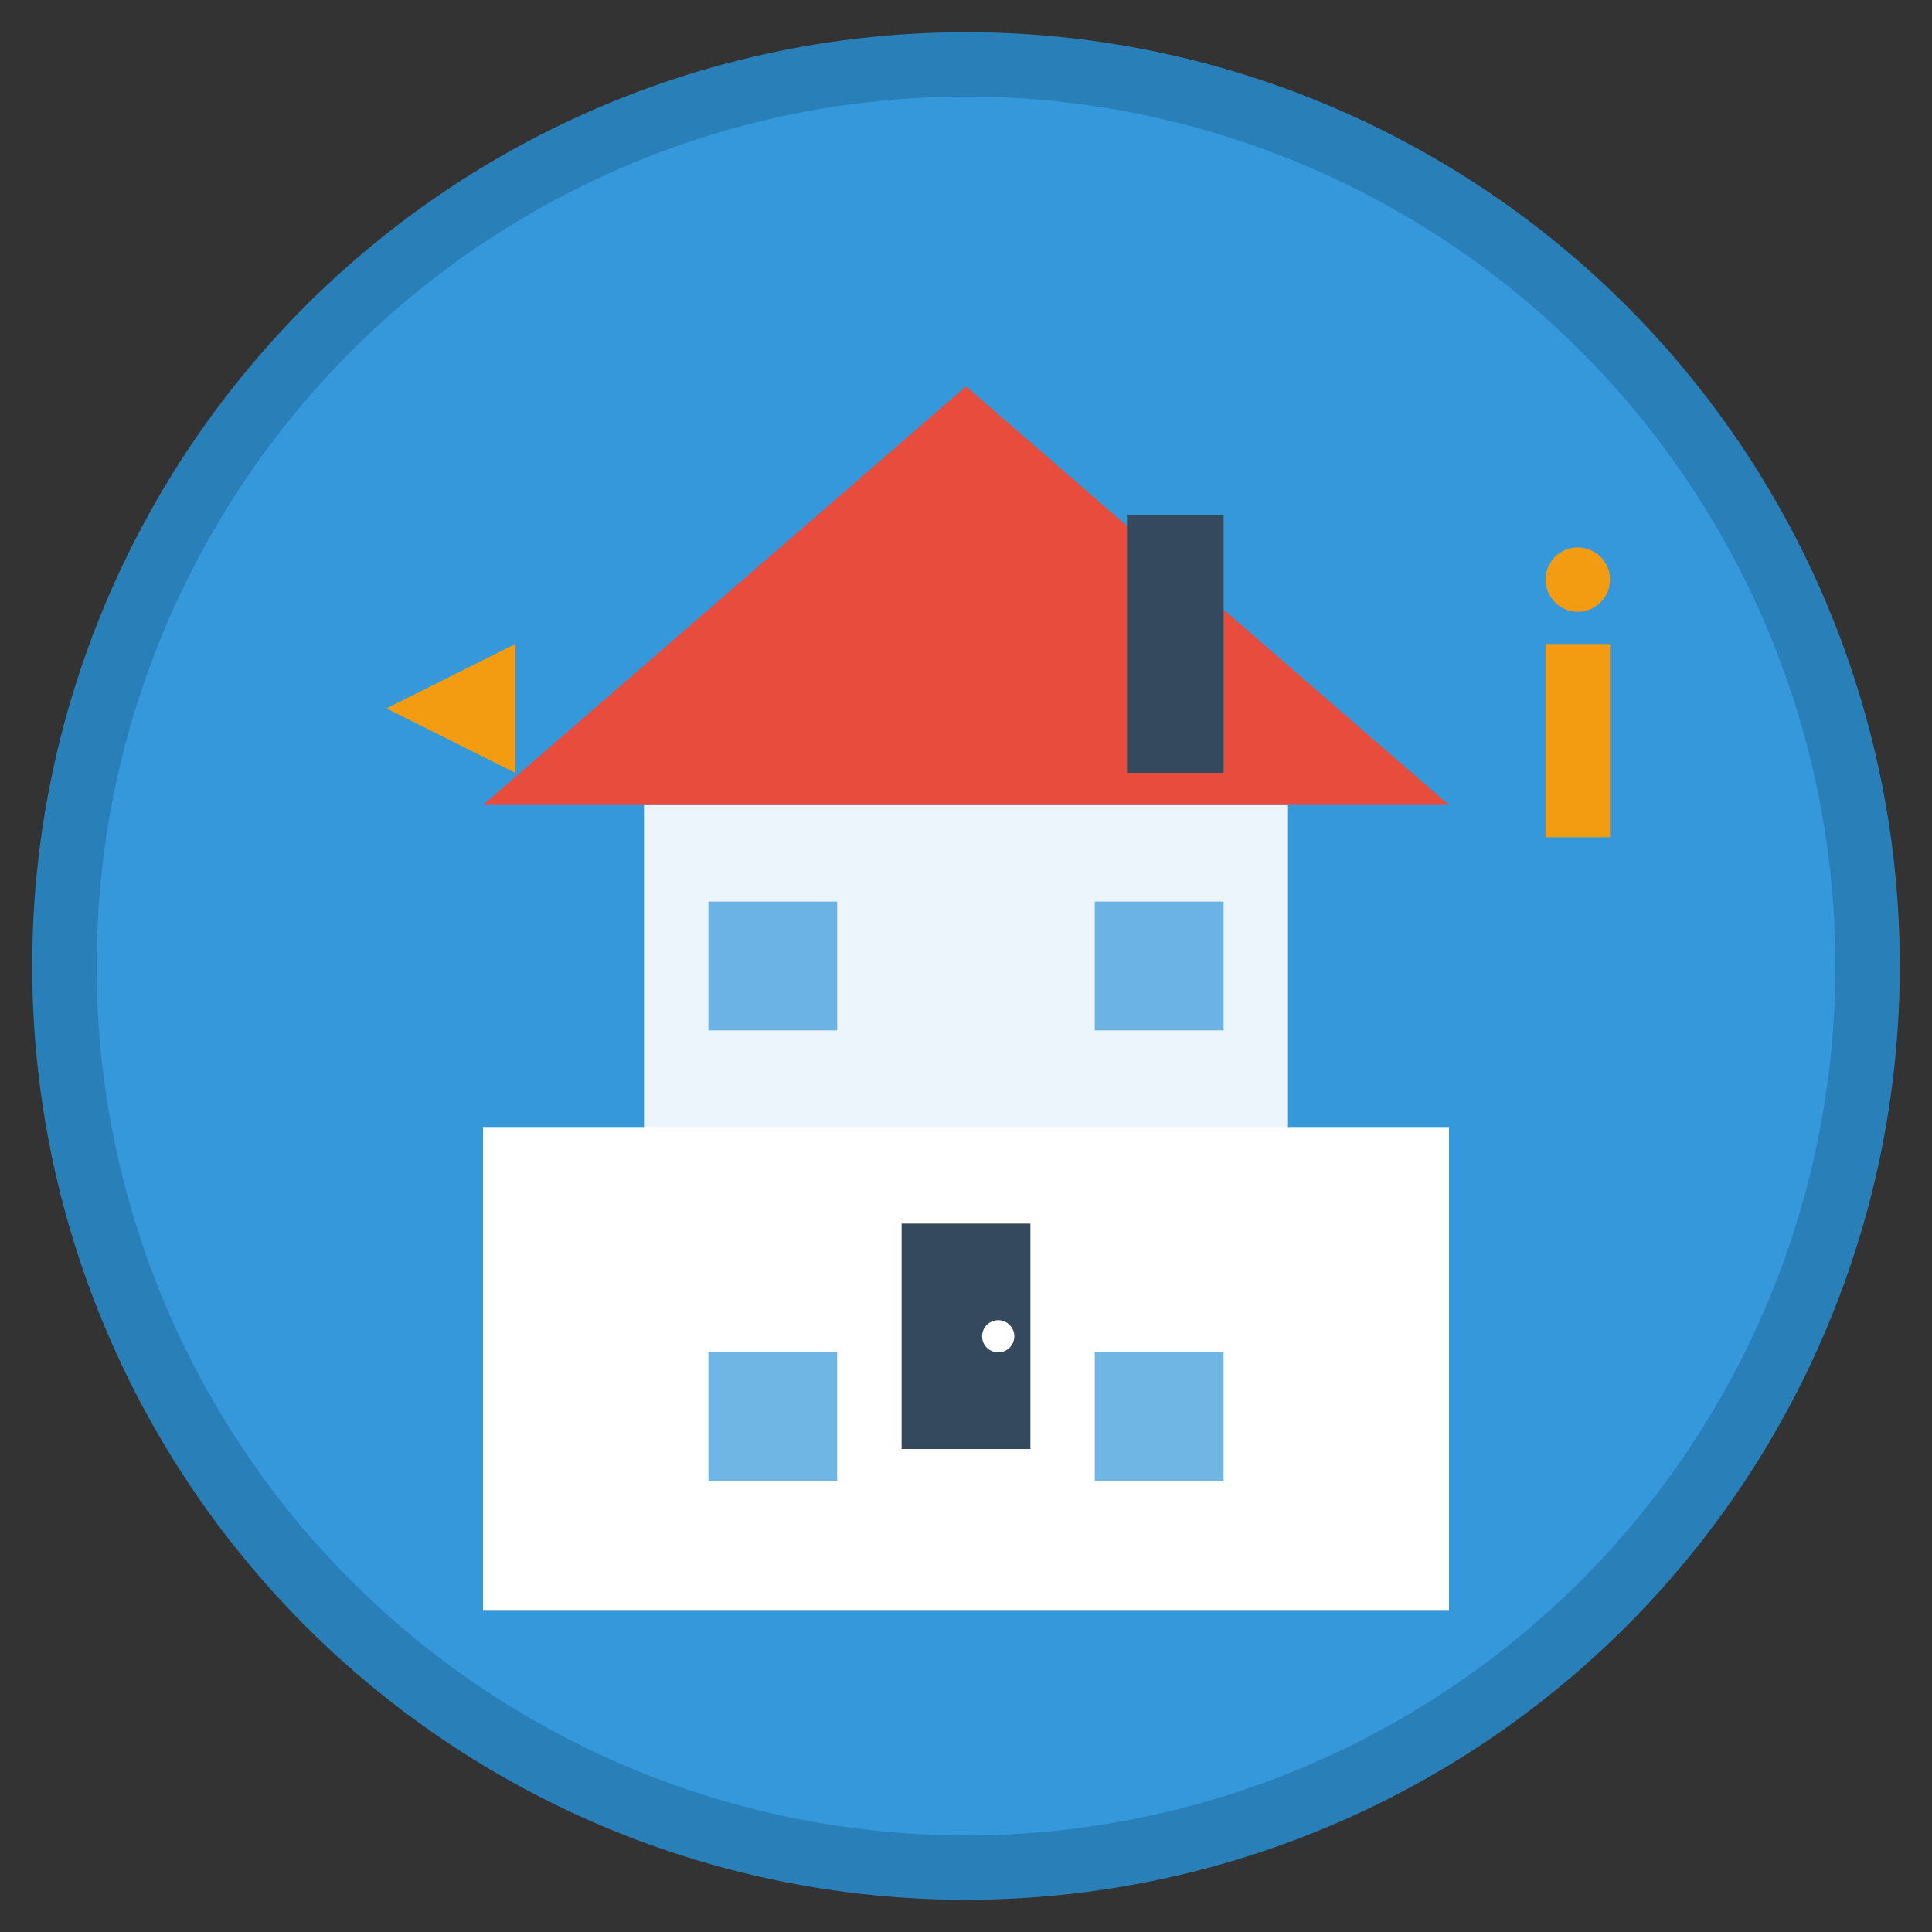 <svg xmlns="http://www.w3.org/2000/svg" viewBox="0 0 60 60" fill="none">
  <rect x="0" y="0" width="60" height="60" fill="#333333" stroke="none"/>
  <circle cx="30" cy="30" r="28" fill="#3498db" stroke="#2980b9" stroke-width="2"/>
  
  <!-- House structure -->
  <path d="M15 35h30v15H15z" fill="white"/>
  <path d="M20 25v15h20V25z" fill="white" opacity="0.9"/>
  <path d="M30 12l15 13H15l15-13z" fill="#e74c3c"/>
  
  <!-- Windows -->
  <rect x="22" y="28" width="4" height="4" fill="#3498db" opacity="0.7"/>
  <rect x="34" y="28" width="4" height="4" fill="#3498db" opacity="0.7"/>
  <rect x="22" y="42" width="4" height="4" fill="#3498db" opacity="0.7"/>
  <rect x="34" y="42" width="4" height="4" fill="#3498db" opacity="0.7"/>
  
  <!-- Door -->
  <rect x="28" y="38" width="4" height="7" fill="#34495e"/>
  <circle cx="31" cy="41.5" r="0.5" fill="white"/>
  
  <!-- Chimney -->
  <rect x="35" y="16" width="3" height="8" fill="#34495e"/>
  
  <!-- Tool elements -->
  <path d="M12 22l4-2v4l-4-2z" fill="#f39c12"/>
  <rect x="48" y="20" width="2" height="6" fill="#f39c12"/>
  <circle cx="49" cy="18" r="1" fill="#f39c12"/>
</svg>
